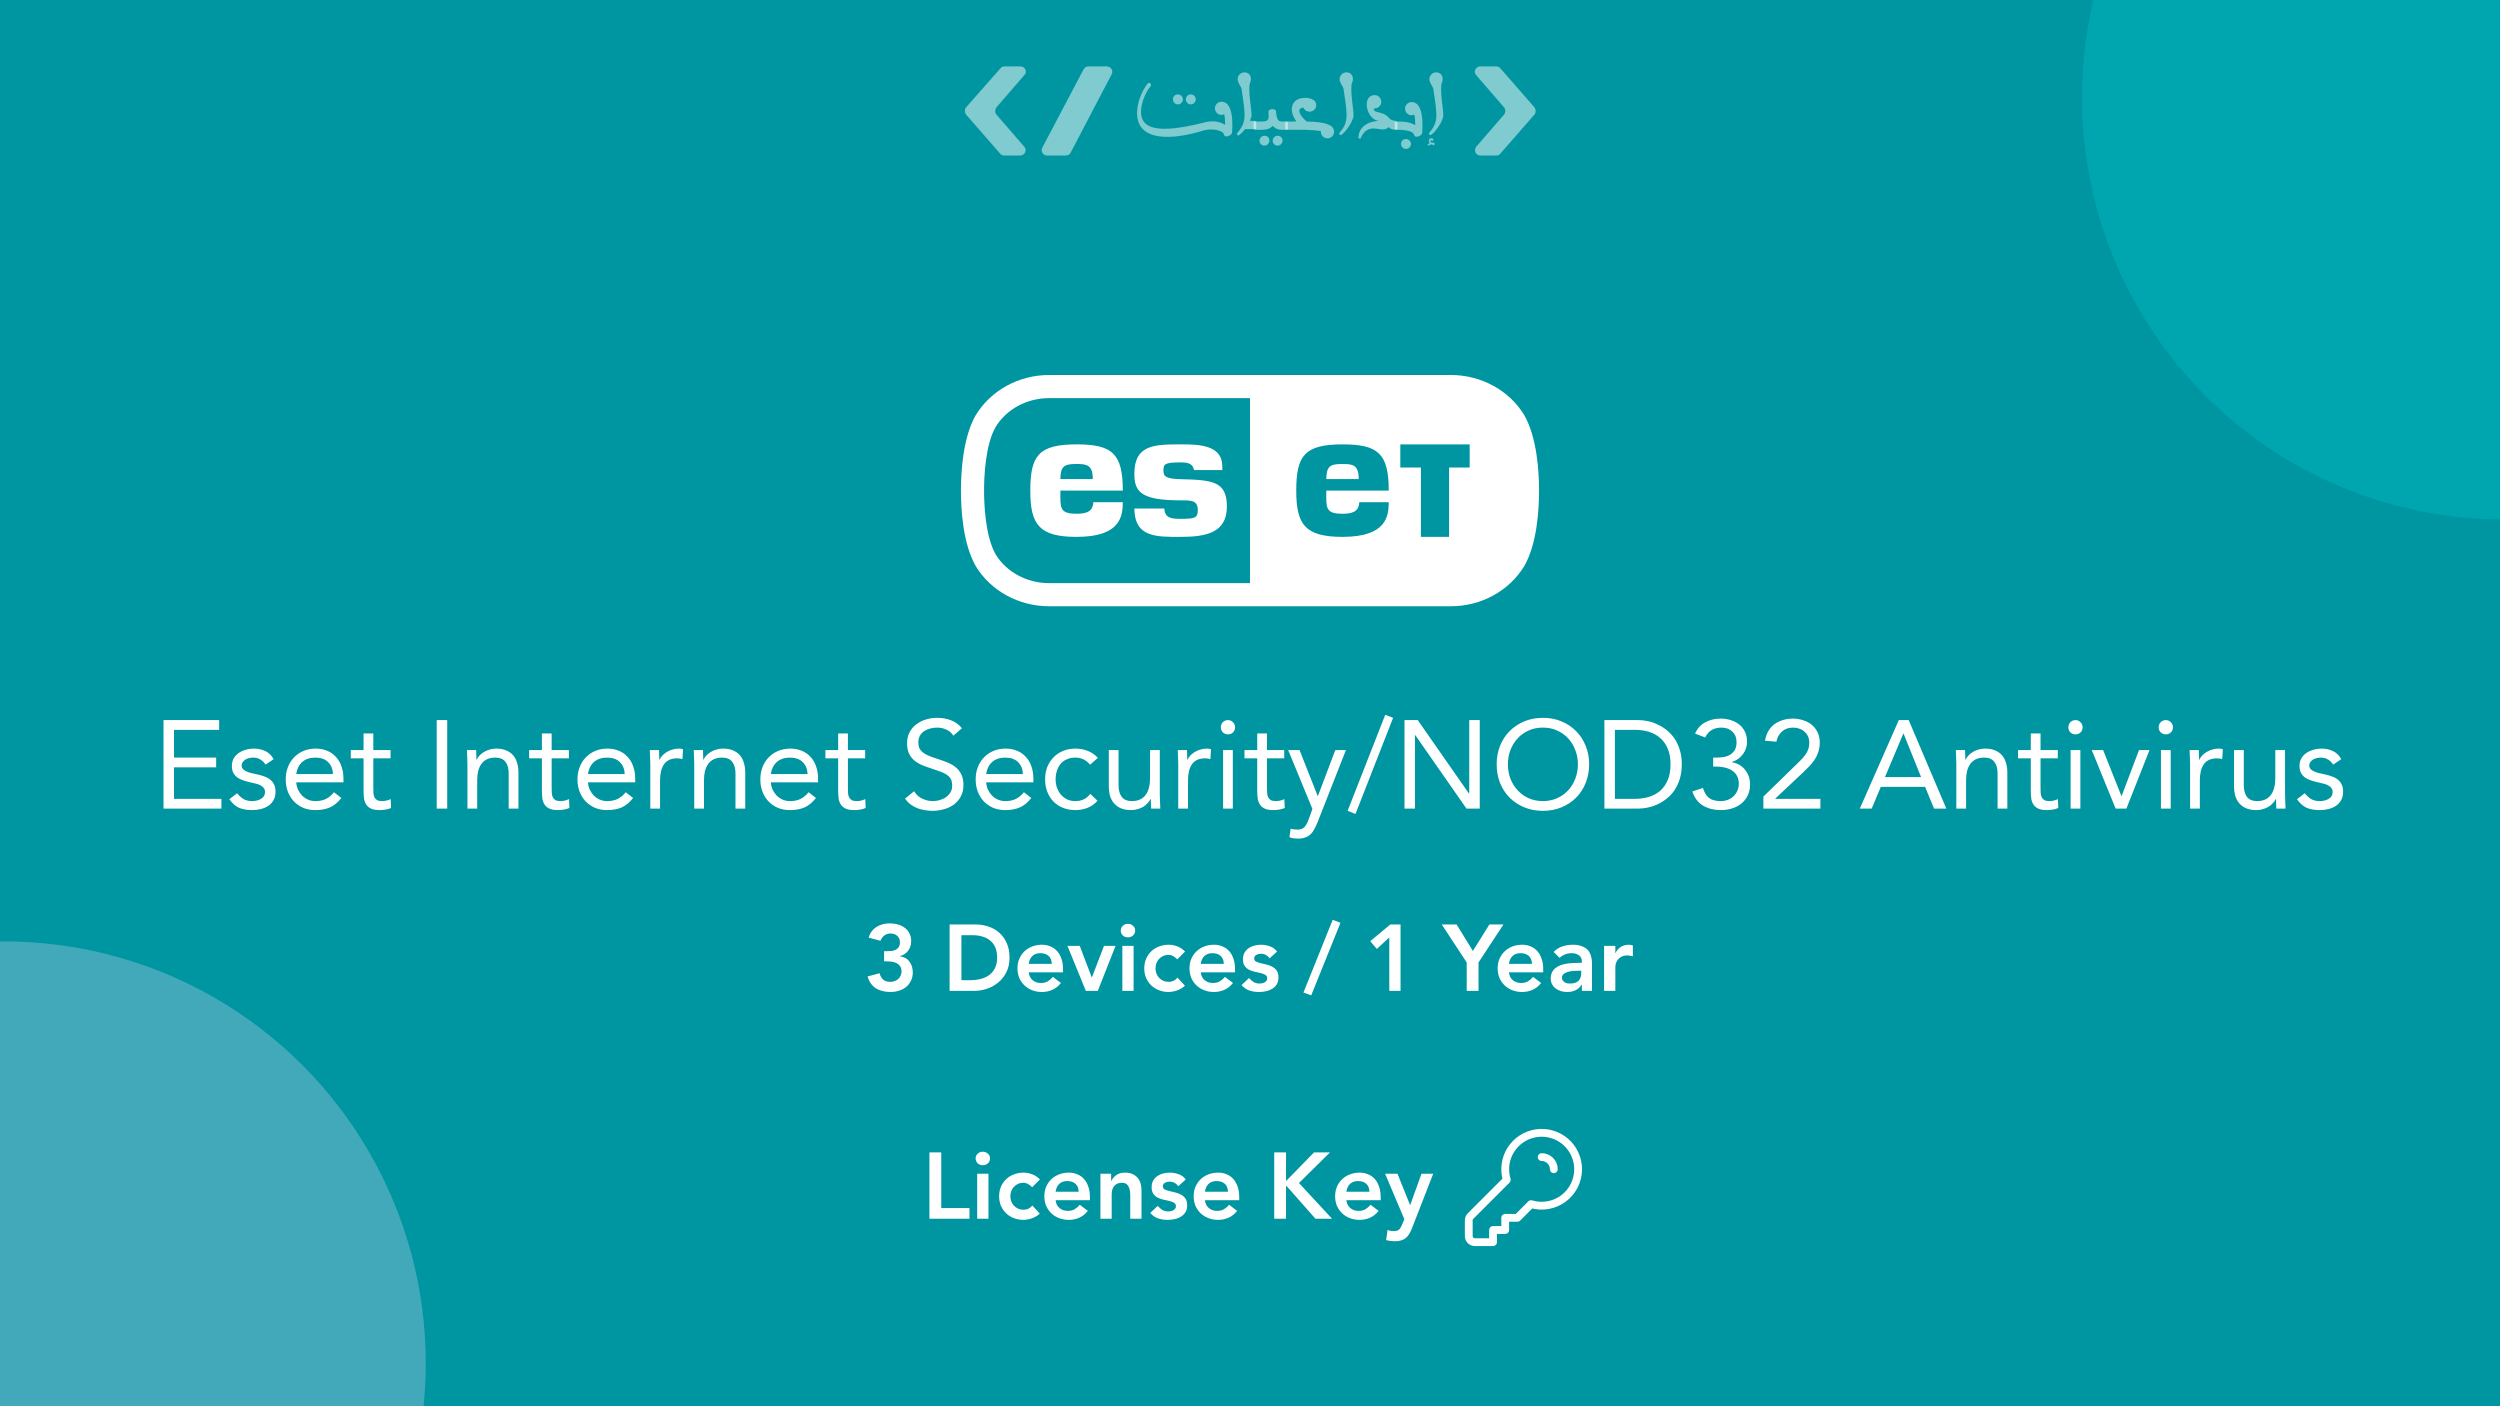 <svg xmlns="http://www.w3.org/2000/svg" width="640" height="360" viewBox="0 0 640 360" fill="none"><rect x="0" y="0" width="640" height="360" fill="#333333" stroke="none"/><g clip-path="url(#clip0_366_487)"><rect width="640" height="360" fill="#0096A1"></rect><circle cx="641" cy="25" r="108" fill="#00A6AF"></circle><circle cx="1" cy="349" r="108" fill="#41A9BA"></circle><path d="M293.703 21.478C294.21 20.802 294.97 21.562 294.547 22.069C292.942 24.013 292.097 26.801 292.097 28.66C292.097 33.138 296.744 34.236 307.897 31.448C310.178 30.857 311.699 30.857 313.643 31.955C313.643 30.772 313.558 29.843 313.389 29.251C313.136 29.336 312.967 29.42 312.713 29.42C311.784 29.42 311.023 28.66 311.023 27.73C311.023 26.801 311.784 26.041 312.713 26.041C314.91 26.041 315.755 29.082 315.417 33.898C315.332 34.743 313.558 35.335 313.389 34.574C313.136 33.138 309.84 32.884 308.151 33.391C300.884 35.672 291.083 36.686 291.083 28.913C291.083 26.716 292.013 23.759 293.703 21.478ZM302.828 25.449C302.828 26.125 302.236 26.716 301.56 26.716C300.8 26.716 300.293 26.125 300.293 25.449C300.208 24.689 300.8 24.182 301.56 24.182C302.236 24.182 302.828 24.689 302.828 25.449ZM306.123 25.449C306.123 26.125 305.531 26.716 304.855 26.716C304.095 26.716 303.588 26.125 303.588 25.449C303.588 24.689 304.095 24.182 304.855 24.182C305.531 24.182 306.123 24.689 306.123 25.449Z" fill="white" fill-opacity="0.5"></path><path d="M317.867 22.999C317.783 22.154 317.276 21.816 317.022 21.056C316.431 19.957 317.276 18.521 318.543 18.521C319.979 18.521 320.655 19.873 319.979 21.309C319.472 22.999 320.402 28.069 320.402 29.505C320.402 29.843 320.233 30.35 319.979 30.941H321.247C321.416 30.941 321.585 31.11 321.585 31.279V32.715C321.585 32.885 321.416 33.053 321.247 33.053H318.712C318.205 33.729 317.614 34.321 317.107 34.659C316.853 34.828 316.515 34.236 316.684 34.152C319.05 31.279 318.965 30.096 317.867 22.999Z" fill="white" fill-opacity="0.5"></path><path d="M329.358 31.11C329.527 31.11 329.696 31.279 329.696 31.448V32.885C329.696 33.054 329.527 33.223 329.358 33.223H328.091C326.992 33.223 326.316 32.8 325.809 32.209C325.218 32.885 324.373 33.223 323.19 33.223H321.247C321.078 33.223 320.909 33.054 320.909 32.885V31.448C320.909 31.279 321.078 31.11 321.247 31.11H323.106C324.88 31.11 324.88 30.35 324.711 28.66C324.626 27.815 326.57 27.646 326.654 28.491C326.823 30.688 327.246 31.11 328.175 31.11H329.358ZM324.964 36.011C324.964 36.687 324.373 37.278 323.697 37.278C322.937 37.278 322.43 36.687 322.43 36.011C322.43 35.335 323.021 34.743 323.697 34.743C324.457 34.743 324.964 35.25 324.964 36.011ZM328.344 36.011C328.344 36.687 327.753 37.278 327.077 37.278C326.316 37.278 325.809 36.687 325.809 36.011C325.809 35.335 326.401 34.743 327.077 34.743C327.753 34.743 328.344 35.25 328.344 36.011Z" fill="white" fill-opacity="0.5"></path><path d="M329.02 31.448C329.02 31.279 329.189 31.11 329.358 31.11H330.118C330.71 31.11 331.301 31.11 331.893 31.11C329.949 28.491 330.456 25.787 332.907 25.196C334.681 24.773 336.962 25.28 336.962 26.886C336.962 28.744 334.427 29.251 333.667 27.562C332.062 27.646 332.315 29.251 334.512 31.11C339.328 31.195 341.525 31.955 341.525 33.729C341.525 34.659 340.764 35.419 339.835 35.419C338.905 35.419 338.145 34.659 338.145 33.729V33.56C335.441 33.138 332.991 33.222 330.118 33.222H329.358C329.189 33.222 329.02 33.053 329.02 32.885V31.448Z" fill="white" fill-opacity="0.5"></path><path d="M343.975 22.999C343.89 22.154 343.383 21.816 343.13 21.056C342.539 19.957 343.383 18.521 344.651 18.521C346.087 18.521 346.763 19.873 346.087 21.309C345.58 22.999 346.51 28.069 346.51 29.505C346.51 30.857 344.566 33.814 343.299 34.574C343.045 34.743 342.708 34.152 342.877 34.067C345.158 31.279 345.073 30.096 343.975 22.999Z" fill="white" fill-opacity="0.5"></path><path d="M357.747 31.448V32.885C357.747 33.054 357.578 33.223 357.409 33.223C356.48 33.223 355.888 32.969 355.466 32.547C355.297 32.716 355.128 32.8 354.874 32.969C354.114 33.392 352.678 32.885 351.664 32.885C350.058 32.885 348.96 33.814 348.368 35.335C348.199 35.673 347.777 35.504 347.777 35.166C347.862 32.631 349.974 31.11 352.931 30.941C349.72 30.603 348.537 24.351 351.917 24.351C352.847 24.351 353.607 25.111 353.607 26.041C353.607 26.97 352.931 27.646 352.002 27.731C351.495 27.731 351.664 28.407 352.255 28.576C352.593 28.66 353.015 28.745 353.522 28.914C354.452 29.167 355.212 29.674 355.635 30.265C355.973 30.688 356.818 30.941 357.325 30.941C357.578 31.11 357.747 31.279 357.747 31.448Z" fill="white" fill-opacity="0.5"></path><path d="M357.071 31.448C357.071 31.279 357.24 31.11 357.409 31.11C358.676 31.11 360.535 31.026 362.31 32.039C362.31 30.857 362.225 29.927 362.056 29.336C361.803 29.42 361.634 29.505 361.38 29.505C360.451 29.505 359.69 28.744 359.69 27.815C359.69 26.885 360.451 26.125 361.38 26.125C363.577 26.125 364.422 29.167 364.084 33.983C363.999 34.828 362.225 35.419 362.056 34.659C361.887 33.729 360.535 33.222 357.409 33.222C357.24 33.222 357.071 33.053 357.071 32.884V31.448ZM359.944 35.588C360.62 35.588 361.211 36.179 361.211 36.855C361.211 37.531 360.62 38.123 359.944 38.123C359.183 38.123 358.676 37.531 358.676 36.855C358.592 36.179 359.183 35.588 359.944 35.588Z" fill="white" fill-opacity="0.5"></path><path d="M366.027 36.602C365.605 36.264 365.774 35.504 366.196 35.419C366.534 35.335 366.872 35.419 366.957 35.757C366.957 36.095 366.534 36.18 366.365 35.842C366.112 35.842 366.112 36.433 366.534 36.518C366.703 36.518 366.788 36.518 366.957 36.518C367.379 36.518 367.379 37.109 367.041 37.194C366.872 37.194 366.703 37.109 366.703 36.94C366.365 36.94 365.943 37.109 365.605 37.278C365.52 37.363 365.436 37.025 365.436 37.025C365.605 36.856 365.858 36.687 366.027 36.602ZM366.957 22.999C366.872 22.154 366.365 21.816 366.112 21.056C365.52 19.957 366.365 18.521 367.632 18.521C369.069 18.521 369.745 19.873 369.069 21.309C368.562 22.999 369.491 28.069 369.491 29.505C369.491 30.857 367.548 33.814 366.281 34.574C366.027 34.743 365.689 34.152 365.858 34.067C368.139 31.279 368.055 30.096 366.957 22.999Z" fill="white" fill-opacity="0.5"></path><path d="M383.094 17H378.954C377.771 17 377.096 18.436 377.94 19.281L385.038 27.477C385.46 27.984 385.46 28.744 385.038 29.336L377.94 37.531C377.18 38.461 377.771 39.813 378.954 39.813H383.094C383.517 39.813 383.855 39.644 384.108 39.306L392.811 29.336C393.233 28.829 393.233 28.068 392.811 27.477L384.108 17.507C383.855 17.169 383.432 17 383.094 17Z" fill="white" fill-opacity="0.5"></path><path d="M261.258 17H257.118C256.695 17 256.357 17.169 256.104 17.507L247.317 27.477C246.894 27.984 246.894 28.744 247.317 29.336L256.019 39.306C256.273 39.644 256.695 39.813 257.033 39.813H261.173C262.356 39.813 263.032 38.376 262.187 37.531L255.09 29.336C254.668 28.829 254.668 28.068 255.09 27.477L262.187 19.281C263.117 18.436 262.441 17 261.258 17Z" fill="white" fill-opacity="0.5"></path><path d="M277.396 17.76L266.834 37.785C266.327 38.714 267.003 39.813 268.102 39.813H272.833C273.34 39.813 273.847 39.559 274.101 39.052L284.578 19.028C285.084 18.098 284.409 17 283.31 17H278.579C278.156 17 277.649 17.253 277.396 17.76Z" fill="white" fill-opacity="0.5"></path><path d="M41.863 184.344H56.103V186.84H44.551V193.944H55.335V196.44H44.551V204.504H56.679V207H41.863V184.344ZM60.704 203.064C61.194 203.683 61.728 204.173 62.304 204.536C62.901 204.899 63.648 205.08 64.544 205.08C64.928 205.08 65.312 205.037 65.696 204.952C66.101 204.867 66.464 204.728 66.784 204.536C67.104 204.344 67.36 204.109 67.552 203.832C67.744 203.533 67.84 203.181 67.84 202.776C67.84 202.371 67.744 202.04 67.552 201.784C67.381 201.528 67.146 201.315 66.848 201.144C66.549 200.952 66.208 200.803 65.824 200.696C65.44 200.589 65.045 200.493 64.64 200.408C63.936 200.259 63.264 200.088 62.624 199.896C61.984 199.704 61.418 199.459 60.928 199.16C60.458 198.84 60.074 198.435 59.776 197.944C59.498 197.453 59.36 196.824 59.36 196.056C59.36 195.331 59.52 194.691 59.84 194.136C60.16 193.581 60.586 193.123 61.12 192.76C61.653 192.397 62.25 192.12 62.912 191.928C63.573 191.736 64.256 191.64 64.96 191.64C66.048 191.64 67.04 191.853 67.936 192.28C68.832 192.707 69.536 193.4 70.048 194.36L67.968 195.736C67.648 195.203 67.221 194.776 66.688 194.456C66.176 194.115 65.546 193.944 64.8 193.944C64.458 193.944 64.106 193.987 63.744 194.072C63.402 194.157 63.093 194.285 62.816 194.456C62.538 194.627 62.304 194.851 62.112 195.128C61.941 195.384 61.856 195.683 61.856 196.024C61.856 196.323 61.952 196.589 62.144 196.824C62.357 197.059 62.634 197.261 62.976 197.432C63.338 197.603 63.744 197.752 64.192 197.88C64.661 198.008 65.141 198.115 65.632 198.2C66.293 198.328 66.922 198.499 67.52 198.712C68.117 198.904 68.64 199.171 69.088 199.512C69.536 199.853 69.888 200.28 70.144 200.792C70.4 201.304 70.528 201.933 70.528 202.68C70.528 203.533 70.357 204.259 70.016 204.856C69.674 205.453 69.216 205.944 68.64 206.328C68.085 206.691 67.445 206.957 66.72 207.128C66.016 207.299 65.29 207.384 64.544 207.384C63.264 207.384 62.154 207.192 61.216 206.808C60.298 206.403 59.466 205.667 58.72 204.6L60.704 203.064ZM87.385 204.28C86.489 205.432 85.507 206.243 84.441 206.712C83.374 207.16 82.137 207.384 80.729 207.384C79.555 207.384 78.499 207.181 77.561 206.776C76.622 206.349 75.822 205.784 75.161 205.08C74.521 204.376 74.019 203.544 73.657 202.584C73.315 201.624 73.145 200.6 73.145 199.512C73.145 198.36 73.337 197.304 73.721 196.344C74.105 195.363 74.638 194.531 75.321 193.848C76.003 193.144 76.814 192.6 77.753 192.216C78.691 191.832 79.715 191.64 80.825 191.64C81.87 191.64 82.83 191.821 83.705 192.184C84.579 192.525 85.326 193.037 85.945 193.72C86.585 194.381 87.075 195.203 87.417 196.184C87.758 197.144 87.929 198.243 87.929 199.48V200.28H75.833C75.875 200.92 76.025 201.539 76.281 202.136C76.558 202.712 76.91 203.224 77.337 203.672C77.763 204.099 78.265 204.44 78.841 204.696C79.417 204.952 80.046 205.08 80.729 205.08C81.817 205.08 82.734 204.888 83.481 204.504C84.227 204.12 84.899 203.555 85.497 202.808L87.385 204.28ZM85.241 198.168C85.198 196.888 84.782 195.864 83.993 195.096C83.225 194.328 82.137 193.944 80.729 193.944C79.321 193.944 78.19 194.328 77.337 195.096C76.505 195.864 76.003 196.888 75.833 198.168H85.241ZM99.982 194.136H95.566V201.624C95.566 202.115 95.576 202.573 95.598 203C95.619 203.405 95.704 203.768 95.854 204.088C96.003 204.387 96.227 204.632 96.526 204.824C96.825 204.995 97.251 205.08 97.806 205.08C98.168 205.08 98.542 205.037 98.926 204.952C99.31 204.867 99.672 204.739 100.014 204.568L100.11 206.84C99.683 207.032 99.203 207.171 98.67 207.256C98.158 207.341 97.667 207.384 97.198 207.384C96.302 207.384 95.587 207.267 95.054 207.032C94.52 206.797 94.105 206.467 93.806 206.04C93.507 205.613 93.305 205.091 93.198 204.472C93.112 203.832 93.07 203.128 93.07 202.36V194.136H89.806V192.024H93.07V187.768H95.566V192.024H99.982V194.136ZM111.8 184.344H114.488V207H111.8V184.344ZM119.665 195.576C119.665 194.893 119.644 194.253 119.601 193.656C119.558 193.059 119.537 192.515 119.537 192.024H121.905C121.905 192.429 121.916 192.835 121.937 193.24C121.958 193.645 121.969 194.061 121.969 194.488H122.033C122.204 194.125 122.438 193.773 122.737 193.432C123.057 193.091 123.43 192.792 123.857 192.536C124.284 192.259 124.764 192.045 125.297 191.896C125.83 191.725 126.406 191.64 127.025 191.64C128.006 191.64 128.849 191.789 129.553 192.088C130.278 192.387 130.876 192.803 131.345 193.336C131.814 193.869 132.156 194.52 132.369 195.288C132.604 196.035 132.721 196.856 132.721 197.752V207H130.225V198.008C130.225 196.728 129.948 195.736 129.393 195.032C128.838 194.307 127.974 193.944 126.801 193.944C125.99 193.944 125.286 194.083 124.689 194.36C124.113 194.637 123.633 195.032 123.249 195.544C122.886 196.056 122.609 196.664 122.417 197.368C122.246 198.072 122.161 198.851 122.161 199.704V207H119.665V195.576ZM145.638 194.136H141.222V201.624C141.222 202.115 141.233 202.573 141.254 203C141.275 203.405 141.361 203.768 141.51 204.088C141.659 204.387 141.883 204.632 142.182 204.824C142.481 204.995 142.907 205.08 143.462 205.08C143.825 205.08 144.198 205.037 144.582 204.952C144.966 204.867 145.329 204.739 145.67 204.568L145.766 206.84C145.339 207.032 144.859 207.171 144.326 207.256C143.814 207.341 143.323 207.384 142.854 207.384C141.958 207.384 141.243 207.267 140.71 207.032C140.177 206.797 139.761 206.467 139.462 206.04C139.163 205.613 138.961 205.091 138.854 204.472C138.769 203.832 138.726 203.128 138.726 202.36V194.136H135.462V192.024H138.726V187.768H141.222V192.024H145.638V194.136ZM162.072 204.28C161.176 205.432 160.195 206.243 159.128 206.712C158.061 207.16 156.824 207.384 155.416 207.384C154.243 207.384 153.187 207.181 152.248 206.776C151.309 206.349 150.509 205.784 149.848 205.08C149.208 204.376 148.707 203.544 148.344 202.584C148.003 201.624 147.832 200.6 147.832 199.512C147.832 198.36 148.024 197.304 148.408 196.344C148.792 195.363 149.325 194.531 150.008 193.848C150.691 193.144 151.501 192.6 152.44 192.216C153.379 191.832 154.403 191.64 155.512 191.64C156.557 191.64 157.517 191.821 158.392 192.184C159.267 192.525 160.013 193.037 160.632 193.72C161.272 194.381 161.763 195.203 162.104 196.184C162.445 197.144 162.616 198.243 162.616 199.48V200.28H150.52C150.563 200.92 150.712 201.539 150.968 202.136C151.245 202.712 151.597 203.224 152.024 203.672C152.451 204.099 152.952 204.44 153.528 204.696C154.104 204.952 154.733 205.08 155.416 205.08C156.504 205.08 157.421 204.888 158.168 204.504C158.915 204.12 159.587 203.555 160.184 202.808L162.072 204.28ZM159.928 198.168C159.885 196.888 159.469 195.864 158.68 195.096C157.912 194.328 156.824 193.944 155.416 193.944C154.008 193.944 152.877 194.328 152.024 195.096C151.192 195.864 150.691 196.888 150.52 198.168H159.928ZM166.477 195.576C166.477 194.893 166.456 194.253 166.413 193.656C166.371 193.059 166.349 192.515 166.349 192.024H168.717C168.717 192.429 168.728 192.835 168.749 193.24C168.771 193.645 168.781 194.061 168.781 194.488H168.845C169.016 194.125 169.251 193.773 169.549 193.432C169.869 193.091 170.243 192.792 170.669 192.536C171.096 192.259 171.576 192.045 172.109 191.896C172.643 191.725 173.219 191.64 173.837 191.64C174.221 191.64 174.563 191.693 174.861 191.8L174.701 194.328C174.275 194.2 173.827 194.136 173.357 194.136C171.821 194.136 170.701 194.637 169.997 195.64C169.315 196.621 168.973 197.976 168.973 199.704V207H166.477V195.576ZM177.727 195.576C177.727 194.893 177.706 194.253 177.663 193.656C177.621 193.059 177.599 192.515 177.599 192.024H179.967C179.967 192.429 179.978 192.835 179.999 193.24C180.021 193.645 180.031 194.061 180.031 194.488H180.095C180.266 194.125 180.501 193.773 180.799 193.432C181.119 193.091 181.493 192.792 181.919 192.536C182.346 192.259 182.826 192.045 183.359 191.896C183.893 191.725 184.469 191.64 185.087 191.64C186.069 191.64 186.911 191.789 187.615 192.088C188.341 192.387 188.938 192.803 189.407 193.336C189.877 193.869 190.218 194.52 190.431 195.288C190.666 196.035 190.783 196.856 190.783 197.752V207H188.287V198.008C188.287 196.728 188.01 195.736 187.455 195.032C186.901 194.307 186.037 193.944 184.863 193.944C184.053 193.944 183.349 194.083 182.751 194.36C182.175 194.637 181.695 195.032 181.311 195.544C180.949 196.056 180.671 196.664 180.479 197.368C180.309 198.072 180.223 198.851 180.223 199.704V207H177.727V195.576ZM208.885 204.28C207.989 205.432 207.007 206.243 205.941 206.712C204.874 207.16 203.637 207.384 202.229 207.384C201.055 207.384 199.999 207.181 199.061 206.776C198.122 206.349 197.322 205.784 196.661 205.08C196.021 204.376 195.519 203.544 195.157 202.584C194.815 201.624 194.645 200.6 194.645 199.512C194.645 198.36 194.837 197.304 195.221 196.344C195.605 195.363 196.138 194.531 196.821 193.848C197.503 193.144 198.314 192.6 199.253 192.216C200.191 191.832 201.215 191.64 202.325 191.64C203.37 191.64 204.33 191.821 205.205 192.184C206.079 192.525 206.826 193.037 207.445 193.72C208.085 194.381 208.575 195.203 208.917 196.184C209.258 197.144 209.429 198.243 209.429 199.48V200.28H197.333C197.375 200.92 197.525 201.539 197.781 202.136C198.058 202.712 198.41 203.224 198.837 203.672C199.263 204.099 199.765 204.44 200.341 204.696C200.917 204.952 201.546 205.08 202.229 205.08C203.317 205.08 204.234 204.888 204.981 204.504C205.727 204.12 206.399 203.555 206.997 202.808L208.885 204.28ZM206.741 198.168C206.698 196.888 206.282 195.864 205.493 195.096C204.725 194.328 203.637 193.944 202.229 193.944C200.821 193.944 199.69 194.328 198.837 195.096C198.005 195.864 197.503 196.888 197.333 198.168H206.741ZM221.482 194.136H217.066V201.624C217.066 202.115 217.077 202.573 217.098 203C217.119 203.405 217.205 203.768 217.354 204.088C217.503 204.387 217.727 204.632 218.026 204.824C218.325 204.995 218.751 205.08 219.306 205.08C219.669 205.08 220.042 205.037 220.426 204.952C220.81 204.867 221.173 204.739 221.514 204.568L221.61 206.84C221.183 207.032 220.703 207.171 220.17 207.256C219.658 207.341 219.167 207.384 218.698 207.384C217.802 207.384 217.087 207.267 216.554 207.032C216.021 206.797 215.605 206.467 215.306 206.04C215.007 205.613 214.805 205.091 214.698 204.472C214.613 203.832 214.57 203.128 214.57 202.36V194.136H211.306V192.024H214.57V187.768H217.066V192.024H221.482V194.136ZM244.052 188.344C243.604 187.619 243.007 187.096 242.26 186.776C241.514 186.435 240.735 186.264 239.924 186.264C239.327 186.264 238.74 186.339 238.164 186.488C237.588 186.637 237.066 186.861 236.596 187.16C236.148 187.459 235.786 187.853 235.508 188.344C235.231 188.835 235.092 189.411 235.092 190.072C235.092 190.584 235.167 191.043 235.316 191.448C235.487 191.832 235.754 192.184 236.116 192.504C236.479 192.824 236.97 193.123 237.588 193.4C238.207 193.677 238.964 193.955 239.86 194.232C240.735 194.509 241.578 194.808 242.388 195.128C243.22 195.448 243.946 195.853 244.564 196.344C245.204 196.835 245.706 197.453 246.068 198.2C246.452 198.925 246.644 199.843 246.644 200.952C246.644 202.083 246.42 203.064 245.972 203.896C245.524 204.728 244.927 205.421 244.18 205.976C243.455 206.509 242.612 206.904 241.652 207.16C240.692 207.437 239.7 207.576 238.676 207.576C238.036 207.576 237.375 207.512 236.692 207.384C236.031 207.277 235.391 207.107 234.772 206.872C234.175 206.616 233.61 206.296 233.076 205.912C232.543 205.507 232.084 205.016 231.7 204.44L234.004 202.552C234.495 203.384 235.178 204.013 236.052 204.44C236.927 204.867 237.855 205.08 238.836 205.08C239.412 205.08 239.988 204.995 240.564 204.824C241.162 204.653 241.695 204.408 242.164 204.088C242.634 203.747 243.018 203.331 243.316 202.84C243.615 202.349 243.764 201.784 243.764 201.144C243.764 200.44 243.647 199.875 243.412 199.448C243.178 199 242.815 198.616 242.324 198.296C241.834 197.976 241.215 197.688 240.468 197.432C239.722 197.176 238.847 196.877 237.844 196.536C237.034 196.28 236.287 195.992 235.604 195.672C234.922 195.331 234.324 194.925 233.812 194.456C233.322 193.965 232.927 193.389 232.628 192.728C232.351 192.045 232.212 191.235 232.212 190.296C232.212 189.208 232.426 188.259 232.852 187.448C233.279 186.637 233.855 185.965 234.58 185.432C235.306 184.877 236.127 184.461 237.044 184.184C237.962 183.907 238.922 183.768 239.924 183.768C241.204 183.768 242.367 183.971 243.412 184.376C244.479 184.76 245.428 185.443 246.26 186.424L244.052 188.344ZM264.01 204.28C263.114 205.432 262.132 206.243 261.066 206.712C259.999 207.16 258.762 207.384 257.354 207.384C256.18 207.384 255.124 207.181 254.186 206.776C253.247 206.349 252.447 205.784 251.786 205.08C251.146 204.376 250.644 203.544 250.282 202.584C249.94 201.624 249.77 200.6 249.77 199.512C249.77 198.36 249.962 197.304 250.346 196.344C250.73 195.363 251.263 194.531 251.946 193.848C252.628 193.144 253.439 192.6 254.378 192.216C255.316 191.832 256.34 191.64 257.45 191.64C258.495 191.64 259.455 191.821 260.33 192.184C261.204 192.525 261.951 193.037 262.57 193.72C263.21 194.381 263.7 195.203 264.042 196.184C264.383 197.144 264.554 198.243 264.554 199.48V200.28H252.458C252.5 200.92 252.65 201.539 252.906 202.136C253.183 202.712 253.535 203.224 253.962 203.672C254.388 204.099 254.89 204.44 255.466 204.696C256.042 204.952 256.671 205.08 257.354 205.08C258.442 205.08 259.359 204.888 260.106 204.504C260.852 204.12 261.524 203.555 262.122 202.808L264.01 204.28ZM261.866 198.168C261.823 196.888 261.407 195.864 260.618 195.096C259.85 194.328 258.762 193.944 257.354 193.944C255.946 193.944 254.815 194.328 253.962 195.096C253.13 195.864 252.628 196.888 252.458 198.168H261.866ZM279.071 195.768C278.538 195.128 277.962 194.669 277.343 194.392C276.724 194.093 276.042 193.944 275.295 193.944C274.463 193.944 273.727 194.093 273.087 194.392C272.447 194.669 271.914 195.064 271.487 195.576C271.082 196.088 270.772 196.685 270.559 197.368C270.346 198.029 270.239 198.744 270.239 199.512C270.239 200.28 270.356 201.005 270.591 201.688C270.847 202.349 271.188 202.936 271.615 203.448C272.063 203.96 272.596 204.365 273.215 204.664C273.834 204.941 274.527 205.08 275.295 205.08C276.938 205.08 278.207 204.461 279.103 203.224L280.959 204.984C280.234 205.816 279.38 206.424 278.399 206.808C277.418 207.192 276.383 207.384 275.295 207.384C274.143 207.384 273.087 207.192 272.127 206.808C271.167 206.424 270.346 205.88 269.663 205.176C269.002 204.472 268.479 203.64 268.095 202.68C267.732 201.72 267.551 200.664 267.551 199.512C267.551 198.381 267.732 197.336 268.095 196.376C268.479 195.416 269.012 194.584 269.695 193.88C270.378 193.176 271.188 192.632 272.127 192.248C273.087 191.843 274.143 191.64 275.295 191.64C276.404 191.64 277.45 191.832 278.431 192.216C279.434 192.6 280.308 193.197 281.055 194.008L279.071 195.768ZM296.908 203.448C296.908 204.131 296.93 204.771 296.972 205.368C297.015 205.965 297.036 206.509 297.036 207H294.668C294.668 206.595 294.658 206.189 294.636 205.784C294.615 205.379 294.604 204.963 294.604 204.536H294.54C294.37 204.899 294.124 205.251 293.804 205.592C293.506 205.933 293.143 206.243 292.716 206.52C292.29 206.776 291.81 206.979 291.276 207.128C290.743 207.299 290.167 207.384 289.548 207.384C288.567 207.384 287.714 207.235 286.988 206.936C286.284 206.637 285.698 206.221 285.228 205.688C284.759 205.155 284.407 204.515 284.172 203.768C283.959 203 283.852 202.168 283.852 201.272V192.024H286.348V201.016C286.348 202.296 286.626 203.299 287.18 204.024C287.735 204.728 288.599 205.08 289.772 205.08C290.583 205.08 291.276 204.941 291.852 204.664C292.45 204.387 292.93 203.992 293.292 203.48C293.676 202.968 293.954 202.36 294.124 201.656C294.316 200.952 294.412 200.173 294.412 199.32V192.024H296.908V203.448ZM301.634 195.576C301.634 194.893 301.612 194.253 301.57 193.656C301.527 193.059 301.506 192.515 301.506 192.024H303.874C303.874 192.429 303.884 192.835 303.906 193.24C303.927 193.645 303.938 194.061 303.938 194.488H304.002C304.172 194.125 304.407 193.773 304.706 193.432C305.026 193.091 305.399 192.792 305.826 192.536C306.252 192.259 306.732 192.045 307.266 191.896C307.799 191.725 308.375 191.64 308.994 191.64C309.378 191.64 309.719 191.693 310.018 191.8L309.858 194.328C309.431 194.2 308.983 194.136 308.514 194.136C306.978 194.136 305.858 194.637 305.154 195.64C304.471 196.621 304.13 197.976 304.13 199.704V207H301.634V195.576ZM313.108 192.024H315.604V207H313.108V192.024ZM312.532 186.168C312.532 185.677 312.702 185.251 313.044 184.888C313.406 184.525 313.844 184.344 314.356 184.344C314.868 184.344 315.294 184.525 315.636 184.888C315.998 185.251 316.18 185.677 316.18 186.168C316.18 186.701 316.009 187.139 315.668 187.48C315.326 187.821 314.889 187.992 314.356 187.992C313.822 187.992 313.385 187.821 313.044 187.48C312.702 187.139 312.532 186.701 312.532 186.168ZM328.763 194.136H324.347V201.624C324.347 202.115 324.358 202.573 324.379 203C324.4 203.405 324.486 203.768 324.635 204.088C324.784 204.387 325.008 204.632 325.307 204.824C325.606 204.995 326.032 205.08 326.587 205.08C326.95 205.08 327.323 205.037 327.707 204.952C328.091 204.867 328.454 204.739 328.795 204.568L328.891 206.84C328.464 207.032 327.984 207.171 327.451 207.256C326.939 207.341 326.448 207.384 325.979 207.384C325.083 207.384 324.368 207.267 323.835 207.032C323.302 206.797 322.886 206.467 322.587 206.04C322.288 205.613 322.086 205.091 321.979 204.472C321.894 203.832 321.851 203.128 321.851 202.36V194.136H318.587V192.024H321.851V187.768H324.347V192.024H328.763V194.136ZM337.325 210.424C337.069 211.064 336.802 211.64 336.525 212.152C336.269 212.685 335.949 213.133 335.565 213.496C335.202 213.88 334.754 214.168 334.221 214.36C333.709 214.573 333.08 214.68 332.333 214.68C331.97 214.68 331.586 214.659 331.181 214.616C330.797 214.573 330.434 214.467 330.093 214.296L330.413 212.12C330.669 212.227 330.936 212.291 331.213 212.312C331.49 212.355 331.81 212.376 332.173 212.376C332.984 212.376 333.581 212.152 333.965 211.704C334.349 211.256 334.68 210.659 334.957 209.912L335.981 207.096L329.773 192.024H332.685L337.325 203.768H337.389L341.837 192.024H344.557L337.325 210.424ZM347.003 208.376L344.987 207.576L354.619 183L356.635 183.768L347.003 208.376ZM359.55 184.344H362.942L376.062 203.16H376.126V184.344H378.814V207H375.422L362.302 188.184H362.238V207H359.55V184.344ZM394.985 207.576C393.257 207.576 391.667 207.277 390.217 206.68C388.787 206.083 387.539 205.261 386.473 204.216C385.427 203.149 384.606 201.891 384.009 200.44C383.433 198.968 383.145 197.379 383.145 195.672C383.145 193.965 383.433 192.387 384.009 190.936C384.606 189.464 385.427 188.205 386.473 187.16C387.539 186.093 388.787 185.261 390.217 184.664C391.667 184.067 393.257 183.768 394.985 183.768C396.713 183.768 398.291 184.067 399.721 184.664C401.171 185.261 402.419 186.093 403.465 187.16C404.531 188.205 405.353 189.464 405.929 190.936C406.526 192.387 406.825 193.965 406.825 195.672C406.825 197.379 406.526 198.968 405.929 200.44C405.353 201.891 404.531 203.149 403.465 204.216C402.419 205.261 401.171 206.083 399.721 206.68C398.291 207.277 396.713 207.576 394.985 207.576ZM394.985 205.08C396.307 205.08 397.513 204.835 398.601 204.344C399.71 203.853 400.659 203.181 401.449 202.328C402.238 201.475 402.846 200.483 403.273 199.352C403.721 198.2 403.945 196.973 403.945 195.672C403.945 194.371 403.721 193.155 403.273 192.024C402.846 190.872 402.238 189.869 401.449 189.016C400.659 188.163 399.71 187.491 398.601 187C397.513 186.509 396.307 186.264 394.985 186.264C393.662 186.264 392.446 186.509 391.337 187C390.249 187.491 389.31 188.163 388.521 189.016C387.731 189.869 387.113 190.872 386.665 192.024C386.238 193.155 386.025 194.371 386.025 195.672C386.025 196.973 386.238 198.2 386.665 199.352C387.113 200.483 387.731 201.475 388.521 202.328C389.31 203.181 390.249 203.853 391.337 204.344C392.446 204.835 393.662 205.08 394.985 205.08ZM410.728 184.344H419.432C420.179 184.344 420.968 184.429 421.8 184.6C422.632 184.771 423.453 185.048 424.264 185.432C425.096 185.795 425.885 186.275 426.632 186.872C427.4 187.469 428.072 188.195 428.648 189.048C429.224 189.88 429.683 190.851 430.024 191.96C430.365 193.048 430.536 194.285 430.536 195.672C430.536 197.059 430.365 198.307 430.024 199.416C429.683 200.504 429.224 201.475 428.648 202.328C428.072 203.16 427.4 203.875 426.632 204.472C425.885 205.069 425.096 205.56 424.264 205.944C423.453 206.307 422.632 206.573 421.8 206.744C420.968 206.915 420.179 207 419.432 207H410.728V184.344ZM413.416 204.504H418.536C419.837 204.504 421.043 204.333 422.152 203.992C423.261 203.651 424.221 203.128 425.032 202.424C425.843 201.699 426.483 200.781 426.952 199.672C427.421 198.563 427.656 197.229 427.656 195.672C427.656 194.115 427.421 192.781 426.952 191.672C426.483 190.563 425.843 189.656 425.032 188.952C424.221 188.227 423.261 187.693 422.152 187.352C421.043 187.011 419.837 186.84 418.536 186.84H413.416V204.504ZM438.575 193.944H439.407C439.962 193.944 440.538 193.901 441.135 193.816C441.754 193.731 442.308 193.549 442.799 193.272C443.311 192.995 443.727 192.6 444.047 192.088C444.388 191.576 444.559 190.883 444.559 190.008C444.559 188.856 444.196 187.949 443.471 187.288C442.767 186.605 441.839 186.264 440.687 186.264C438.724 186.264 437.338 187.107 436.527 188.792L433.935 187.8C434.49 186.52 435.354 185.56 436.527 184.92C437.7 184.28 439.023 183.96 440.495 183.96C441.391 183.96 442.244 184.088 443.055 184.344C443.887 184.6 444.612 184.973 445.231 185.464C445.85 185.955 446.34 186.573 446.703 187.32C447.066 188.045 447.247 188.899 447.247 189.88C447.247 191.075 446.884 192.152 446.159 193.112C445.455 194.051 444.527 194.701 443.375 195.064V195.128C444.826 195.384 445.956 196.045 446.767 197.112C447.599 198.157 448.015 199.395 448.015 200.824C448.015 201.912 447.812 202.861 447.407 203.672C447.002 204.483 446.458 205.165 445.775 205.72C445.092 206.275 444.292 206.691 443.375 206.968C442.479 207.245 441.53 207.384 440.527 207.384C438.799 207.384 437.295 207.011 436.015 206.264C434.735 205.517 433.807 204.301 433.231 202.616L435.951 201.72C436.335 202.936 436.868 203.8 437.551 204.312C438.255 204.824 439.247 205.08 440.527 205.08C441.167 205.08 441.764 204.973 442.319 204.76C442.874 204.547 443.354 204.248 443.759 203.864C444.186 203.459 444.516 202.989 444.751 202.456C445.007 201.901 445.135 201.293 445.135 200.632C445.135 199.8 444.964 199.107 444.623 198.552C444.303 197.976 443.866 197.528 443.311 197.208C442.778 196.867 442.17 196.621 441.487 196.472C440.804 196.323 440.111 196.248 439.407 196.248H438.575V193.944ZM451.428 203.928L459.972 195.608C460.505 195.096 460.975 194.627 461.38 194.2C461.785 193.752 462.116 193.325 462.372 192.92C462.649 192.493 462.852 192.056 462.98 191.608C463.108 191.16 463.172 190.659 463.172 190.104C463.172 189.507 463.065 188.973 462.852 188.504C462.639 188.035 462.34 187.64 461.956 187.32C461.593 186.979 461.156 186.723 460.644 186.552C460.153 186.36 459.62 186.264 459.044 186.264C457.892 186.264 456.943 186.595 456.196 187.256C455.449 187.917 454.969 188.792 454.756 189.88L451.844 189.624C451.993 188.707 452.271 187.896 452.676 187.192C453.103 186.467 453.625 185.869 454.244 185.4C454.884 184.931 455.599 184.579 456.388 184.344C457.177 184.088 458.031 183.96 458.948 183.96C459.865 183.96 460.74 184.099 461.572 184.376C462.425 184.632 463.161 185.016 463.78 185.528C464.42 186.04 464.921 186.68 465.284 187.448C465.668 188.216 465.86 189.101 465.86 190.104C465.86 191 465.732 191.811 465.476 192.536C465.241 193.261 464.911 193.933 464.484 194.552C464.079 195.171 463.609 195.747 463.076 196.28C462.564 196.813 462.02 197.347 461.444 197.88L454.468 204.44V204.504H466.02V207H451.428V203.928ZM486.098 184.344H488.626L498.258 207H495.122L492.818 201.432H481.49L479.154 207H476.114L486.098 184.344ZM487.314 187.8H487.25L482.546 198.936H491.794L487.314 187.8ZM500.821 195.576C500.821 194.893 500.8 194.253 500.757 193.656C500.714 193.059 500.693 192.515 500.693 192.024H503.061C503.061 192.429 503.072 192.835 503.093 193.24C503.114 193.645 503.125 194.061 503.125 194.488H503.189C503.36 194.125 503.594 193.773 503.893 193.432C504.213 193.091 504.586 192.792 505.013 192.536C505.44 192.259 505.92 192.045 506.453 191.896C506.986 191.725 507.562 191.64 508.181 191.64C509.162 191.64 510.005 191.789 510.709 192.088C511.434 192.387 512.032 192.803 512.501 193.336C512.97 193.869 513.312 194.52 513.525 195.288C513.76 196.035 513.877 196.856 513.877 197.752V207H511.381V198.008C511.381 196.728 511.104 195.736 510.549 195.032C509.994 194.307 509.13 193.944 507.957 193.944C507.146 193.944 506.442 194.083 505.845 194.36C505.269 194.637 504.789 195.032 504.405 195.544C504.042 196.056 503.765 196.664 503.573 197.368C503.402 198.072 503.317 198.851 503.317 199.704V207H500.821V195.576ZM526.794 194.136H522.378V201.624C522.378 202.115 522.389 202.573 522.41 203C522.432 203.405 522.517 203.768 522.666 204.088C522.816 204.387 523.04 204.632 523.338 204.824C523.637 204.995 524.064 205.08 524.618 205.08C524.981 205.08 525.354 205.037 525.738 204.952C526.122 204.867 526.485 204.739 526.826 204.568L526.922 206.84C526.496 207.032 526.016 207.171 525.482 207.256C524.97 207.341 524.48 207.384 524.01 207.384C523.114 207.384 522.4 207.267 521.866 207.032C521.333 206.797 520.917 206.467 520.618 206.04C520.32 205.613 520.117 205.091 520.01 204.472C519.925 203.832 519.882 203.128 519.882 202.36V194.136H516.618V192.024H519.882V187.768H522.378V192.024H526.794V194.136ZM530.076 192.024H532.572V207H530.076V192.024ZM529.5 186.168C529.5 185.677 529.671 185.251 530.012 184.888C530.375 184.525 530.812 184.344 531.324 184.344C531.836 184.344 532.263 184.525 532.604 184.888C532.967 185.251 533.148 185.677 533.148 186.168C533.148 186.701 532.978 187.139 532.636 187.48C532.295 187.821 531.858 187.992 531.324 187.992C530.791 187.992 530.354 187.821 530.012 187.48C529.671 187.139 529.5 186.701 529.5 186.168ZM544.356 207H541.604L535.492 192.024H538.404L543.076 203.768H543.14L547.588 192.024H550.276L544.356 207ZM553.201 192.024H555.697V207H553.201V192.024ZM552.625 186.168C552.625 185.677 552.796 185.251 553.137 184.888C553.5 184.525 553.937 184.344 554.449 184.344C554.961 184.344 555.388 184.525 555.729 184.888C556.092 185.251 556.273 185.677 556.273 186.168C556.273 186.701 556.103 187.139 555.761 187.48C555.42 187.821 554.983 187.992 554.449 187.992C553.916 187.992 553.479 187.821 553.137 187.48C552.796 187.139 552.625 186.701 552.625 186.168ZM560.665 195.576C560.665 194.893 560.644 194.253 560.601 193.656C560.558 193.059 560.537 192.515 560.537 192.024H562.905C562.905 192.429 562.916 192.835 562.937 193.24C562.958 193.645 562.969 194.061 562.969 194.488H563.033C563.204 194.125 563.438 193.773 563.737 193.432C564.057 193.091 564.43 192.792 564.857 192.536C565.284 192.259 565.764 192.045 566.297 191.896C566.83 191.725 567.406 191.64 568.025 191.64C568.409 191.64 568.75 191.693 569.049 191.8L568.889 194.328C568.462 194.2 568.014 194.136 567.545 194.136C566.009 194.136 564.889 194.637 564.185 195.64C563.502 196.621 563.161 197.976 563.161 199.704V207H560.665V195.576ZM584.971 203.448C584.971 204.131 584.992 204.771 585.035 205.368C585.078 205.965 585.099 206.509 585.099 207H582.731C582.731 206.595 582.72 206.189 582.699 205.784C582.678 205.379 582.667 204.963 582.667 204.536H582.603C582.432 204.899 582.187 205.251 581.867 205.592C581.568 205.933 581.206 206.243 580.779 206.52C580.352 206.776 579.872 206.979 579.339 207.128C578.806 207.299 578.23 207.384 577.611 207.384C576.63 207.384 575.776 207.235 575.051 206.936C574.347 206.637 573.76 206.221 573.291 205.688C572.822 205.155 572.47 204.515 572.235 203.768C572.022 203 571.915 202.168 571.915 201.272V192.024H574.411V201.016C574.411 202.296 574.688 203.299 575.243 204.024C575.798 204.728 576.662 205.08 577.835 205.08C578.646 205.08 579.339 204.941 579.915 204.664C580.512 204.387 580.992 203.992 581.355 203.48C581.739 202.968 582.016 202.36 582.187 201.656C582.379 200.952 582.475 200.173 582.475 199.32V192.024H584.971V203.448ZM590.016 203.064C590.507 203.683 591.04 204.173 591.616 204.536C592.213 204.899 592.96 205.08 593.856 205.08C594.24 205.08 594.624 205.037 595.008 204.952C595.413 204.867 595.776 204.728 596.096 204.536C596.416 204.344 596.672 204.109 596.864 203.832C597.056 203.533 597.152 203.181 597.152 202.776C597.152 202.371 597.056 202.04 596.864 201.784C596.693 201.528 596.459 201.315 596.16 201.144C595.861 200.952 595.52 200.803 595.136 200.696C594.752 200.589 594.357 200.493 593.952 200.408C593.248 200.259 592.576 200.088 591.936 199.896C591.296 199.704 590.731 199.459 590.24 199.16C589.771 198.84 589.387 198.435 589.088 197.944C588.811 197.453 588.672 196.824 588.672 196.056C588.672 195.331 588.832 194.691 589.152 194.136C589.472 193.581 589.899 193.123 590.432 192.76C590.965 192.397 591.563 192.12 592.224 191.928C592.885 191.736 593.568 191.64 594.272 191.64C595.36 191.64 596.352 191.853 597.248 192.28C598.144 192.707 598.848 193.4 599.36 194.36L597.28 195.736C596.96 195.203 596.533 194.776 596 194.456C595.488 194.115 594.859 193.944 594.112 193.944C593.771 193.944 593.419 193.987 593.056 194.072C592.715 194.157 592.405 194.285 592.128 194.456C591.851 194.627 591.616 194.851 591.424 195.128C591.253 195.384 591.168 195.683 591.168 196.024C591.168 196.323 591.264 196.589 591.456 196.824C591.669 197.059 591.947 197.261 592.288 197.432C592.651 197.603 593.056 197.752 593.504 197.88C593.973 198.008 594.453 198.115 594.944 198.2C595.605 198.328 596.235 198.499 596.832 198.712C597.429 198.904 597.952 199.171 598.4 199.512C598.848 199.853 599.2 200.28 599.456 200.792C599.712 201.304 599.84 201.933 599.84 202.68C599.84 203.533 599.669 204.259 599.328 204.856C598.987 205.453 598.528 205.944 597.952 206.328C597.397 206.691 596.757 206.957 596.032 207.128C595.328 207.299 594.603 207.384 593.856 207.384C592.576 207.384 591.467 207.192 590.528 206.808C589.611 206.403 588.779 205.667 588.032 204.6L590.016 203.064Z" fill="white"></path><path d="M226.328 243.509H227.072C227.472 243.509 227.872 243.485 228.272 243.437C228.672 243.389 229.024 243.285 229.328 243.125C229.648 242.965 229.904 242.733 230.096 242.429C230.288 242.125 230.384 241.717 230.384 241.205C230.384 240.533 230.16 239.997 229.712 239.597C229.264 239.181 228.68 238.973 227.96 238.973C227.384 238.973 226.864 239.141 226.4 239.477C225.952 239.797 225.624 240.253 225.416 240.845L222.368 240.029C222.56 239.405 222.832 238.861 223.184 238.397C223.536 237.933 223.952 237.557 224.432 237.269C224.912 236.965 225.44 236.741 226.016 236.597C226.592 236.453 227.192 236.381 227.816 236.381C228.552 236.381 229.248 236.477 229.904 236.669C230.56 236.861 231.136 237.149 231.632 237.533C232.128 237.901 232.52 238.373 232.808 238.949C233.112 239.509 233.264 240.165 233.264 240.917C233.264 241.829 233.008 242.645 232.496 243.365C231.984 244.069 231.272 244.533 230.36 244.757V244.805C231.464 244.965 232.288 245.429 232.832 246.197C233.392 246.965 233.672 247.877 233.672 248.933C233.672 249.749 233.512 250.469 233.192 251.093C232.888 251.717 232.472 252.245 231.944 252.677C231.416 253.093 230.8 253.413 230.096 253.637C229.408 253.845 228.688 253.949 227.936 253.949C227.232 253.949 226.568 253.869 225.944 253.709C225.32 253.565 224.752 253.333 224.24 253.013C223.744 252.693 223.312 252.285 222.944 251.789C222.576 251.277 222.296 250.669 222.104 249.965L225.176 249.149C225.352 249.869 225.664 250.421 226.112 250.805C226.56 251.173 227.168 251.357 227.936 251.357C228.32 251.357 228.68 251.293 229.016 251.165C229.368 251.037 229.672 250.861 229.928 250.637C230.2 250.397 230.408 250.117 230.552 249.797C230.712 249.461 230.792 249.093 230.792 248.693C230.792 248.149 230.672 247.709 230.432 247.373C230.208 247.021 229.912 246.757 229.544 246.581C229.192 246.389 228.792 246.261 228.344 246.197C227.896 246.133 227.456 246.101 227.024 246.101H226.328V243.509ZM243.099 236.669H249.795C250.915 236.669 251.995 236.845 253.035 237.197C254.075 237.533 254.995 238.053 255.795 238.757C256.595 239.461 257.235 240.349 257.715 241.421C258.195 242.477 258.435 243.725 258.435 245.165C258.435 246.621 258.155 247.885 257.595 248.957C257.051 250.013 256.339 250.893 255.459 251.597C254.595 252.285 253.627 252.805 252.555 253.157C251.499 253.493 250.459 253.661 249.435 253.661H243.099V236.669ZM248.379 250.925C249.323 250.925 250.211 250.821 251.043 250.613C251.891 250.389 252.627 250.053 253.251 249.605C253.875 249.141 254.363 248.549 254.715 247.829C255.083 247.093 255.267 246.205 255.267 245.165C255.267 244.141 255.107 243.261 254.787 242.525C254.467 241.789 254.019 241.197 253.443 240.749C252.883 240.285 252.211 239.949 251.427 239.741C250.659 239.517 249.811 239.405 248.883 239.405H246.123V250.925H248.379ZM263.35 248.909C263.446 249.773 263.782 250.445 264.358 250.925C264.934 251.405 265.63 251.645 266.446 251.645C267.166 251.645 267.766 251.501 268.246 251.213C268.742 250.909 269.174 250.533 269.542 250.085L271.606 251.645C270.934 252.477 270.182 253.069 269.35 253.421C268.518 253.773 267.646 253.949 266.734 253.949C265.87 253.949 265.054 253.805 264.286 253.517C263.518 253.229 262.854 252.821 262.294 252.293C261.734 251.765 261.286 251.133 260.95 250.397C260.63 249.645 260.47 248.813 260.47 247.901C260.47 246.989 260.63 246.165 260.95 245.429C261.286 244.677 261.734 244.037 262.294 243.509C262.854 242.981 263.518 242.573 264.286 242.285C265.054 241.997 265.87 241.853 266.734 241.853C267.534 241.853 268.262 241.997 268.918 242.285C269.59 242.557 270.158 242.957 270.622 243.485C271.102 244.013 271.47 244.669 271.726 245.453C271.998 246.221 272.134 247.109 272.134 248.117V248.909H263.35ZM269.254 246.749C269.238 245.885 268.974 245.213 268.462 244.733C267.95 244.253 267.238 244.013 266.326 244.013C265.462 244.013 264.774 244.261 264.262 244.757C263.766 245.253 263.462 245.917 263.35 246.749H269.254ZM273.267 242.141H276.411L279.483 250.205H279.531L282.627 242.141H285.579L281.043 253.661H277.971L273.267 242.141ZM287.321 242.141H290.201V253.661H287.321V242.141ZM286.913 238.229C286.913 237.765 287.081 237.365 287.417 237.029C287.769 236.677 288.209 236.501 288.737 236.501C289.265 236.501 289.705 236.669 290.057 237.005C290.425 237.325 290.609 237.733 290.609 238.229C290.609 238.725 290.425 239.141 290.057 239.477C289.705 239.797 289.265 239.957 288.737 239.957C288.209 239.957 287.769 239.789 287.417 239.453C287.081 239.101 286.913 238.693 286.913 238.229ZM301.379 245.597C301.043 245.245 300.691 244.965 300.323 244.757C299.955 244.549 299.579 244.445 299.195 244.445C298.667 244.445 298.195 244.541 297.779 244.733C297.363 244.925 297.003 245.181 296.699 245.501C296.411 245.821 296.187 246.189 296.027 246.605C295.883 247.021 295.811 247.453 295.811 247.901C295.811 248.349 295.883 248.781 296.027 249.197C296.187 249.613 296.411 249.981 296.699 250.301C297.003 250.621 297.363 250.877 297.779 251.069C298.195 251.261 298.667 251.357 299.195 251.357C300.107 251.357 300.851 250.997 301.427 250.277L303.347 252.341C303.059 252.629 302.723 252.877 302.339 253.085C301.971 253.293 301.595 253.461 301.211 253.589C300.827 253.717 300.459 253.805 300.107 253.853C299.755 253.917 299.451 253.949 299.195 253.949C298.331 253.949 297.515 253.805 296.747 253.517C295.979 253.229 295.315 252.821 294.755 252.293C294.195 251.765 293.747 251.133 293.411 250.397C293.091 249.645 292.931 248.813 292.931 247.901C292.931 246.989 293.091 246.165 293.411 245.429C293.747 244.677 294.195 244.037 294.755 243.509C295.315 242.981 295.979 242.573 296.747 242.285C297.515 241.997 298.331 241.853 299.195 241.853C299.931 241.853 300.667 241.997 301.403 242.285C302.155 242.557 302.811 242.997 303.371 243.605L301.379 245.597ZM307.389 248.909C307.485 249.773 307.821 250.445 308.397 250.925C308.973 251.405 309.669 251.645 310.485 251.645C311.205 251.645 311.805 251.501 312.285 251.213C312.781 250.909 313.213 250.533 313.581 250.085L315.645 251.645C314.973 252.477 314.221 253.069 313.389 253.421C312.557 253.773 311.685 253.949 310.773 253.949C309.909 253.949 309.093 253.805 308.325 253.517C307.557 253.229 306.893 252.821 306.333 252.293C305.773 251.765 305.325 251.133 304.989 250.397C304.669 249.645 304.509 248.813 304.509 247.901C304.509 246.989 304.669 246.165 304.989 245.429C305.325 244.677 305.773 244.037 306.333 243.509C306.893 242.981 307.557 242.573 308.325 242.285C309.093 241.997 309.909 241.853 310.773 241.853C311.573 241.853 312.301 241.997 312.957 242.285C313.629 242.557 314.197 242.957 314.661 243.485C315.141 244.013 315.509 244.669 315.765 245.453C316.037 246.221 316.173 247.109 316.173 248.117V248.909H307.389ZM313.293 246.749C313.277 245.885 313.013 245.213 312.501 244.733C311.989 244.253 311.277 244.013 310.365 244.013C309.501 244.013 308.813 244.261 308.301 244.757C307.805 245.253 307.501 245.917 307.389 246.749H313.293ZM325.01 245.333C324.466 244.549 323.714 244.157 322.754 244.157C322.37 244.157 321.994 244.253 321.626 244.445C321.258 244.637 321.074 244.949 321.074 245.381C321.074 245.733 321.226 245.989 321.53 246.149C321.834 246.309 322.218 246.445 322.682 246.557C323.146 246.669 323.642 246.789 324.17 246.917C324.714 247.029 325.218 247.213 325.682 247.469C326.146 247.709 326.53 248.045 326.834 248.477C327.138 248.909 327.29 249.501 327.29 250.253C327.29 250.941 327.138 251.525 326.834 252.005C326.546 252.469 326.162 252.845 325.682 253.133C325.218 253.421 324.69 253.629 324.098 253.757C323.506 253.885 322.914 253.949 322.322 253.949C321.41 253.949 320.578 253.821 319.826 253.565C319.09 253.309 318.426 252.845 317.834 252.173L319.754 250.373C320.122 250.789 320.514 251.133 320.93 251.405C321.362 251.661 321.882 251.789 322.49 251.789C322.698 251.789 322.914 251.765 323.138 251.717C323.362 251.669 323.57 251.589 323.762 251.477C323.954 251.365 324.106 251.229 324.218 251.069C324.346 250.893 324.41 250.693 324.41 250.469C324.41 250.069 324.258 249.773 323.954 249.581C323.65 249.389 323.266 249.237 322.802 249.125C322.338 248.997 321.834 248.885 321.29 248.789C320.762 248.677 320.266 248.509 319.802 248.285C319.338 248.045 318.954 247.717 318.65 247.301C318.346 246.885 318.194 246.309 318.194 245.573C318.194 244.933 318.322 244.381 318.578 243.917C318.85 243.437 319.202 243.045 319.634 242.741C320.066 242.437 320.562 242.213 321.122 242.069C321.682 241.925 322.25 241.853 322.826 241.853C323.594 241.853 324.354 241.989 325.106 242.261C325.858 242.517 326.466 242.965 326.93 243.605L325.01 245.333ZM335.674 254.813L333.682 254.093L341.17 235.469L343.162 236.237L335.674 254.813ZM355.659 239.981L352.467 242.933L350.787 240.941L355.923 236.669H358.539V253.661H355.659V239.981ZM375.478 246.389L369.094 236.669H372.886L377.062 243.437L381.286 236.669H384.886L378.502 246.389V253.661H375.478V246.389ZM386.28 248.909C386.376 249.773 386.712 250.445 387.288 250.925C387.864 251.405 388.56 251.645 389.376 251.645C390.096 251.645 390.696 251.501 391.176 251.213C391.672 250.909 392.104 250.533 392.472 250.085L394.536 251.645C393.864 252.477 393.112 253.069 392.28 253.421C391.448 253.773 390.576 253.949 389.664 253.949C388.8 253.949 387.984 253.805 387.216 253.517C386.448 253.229 385.784 252.821 385.224 252.293C384.664 251.765 384.216 251.133 383.88 250.397C383.56 249.645 383.4 248.813 383.4 247.901C383.4 246.989 383.56 246.165 383.88 245.429C384.216 244.677 384.664 244.037 385.224 243.509C385.784 242.981 386.448 242.573 387.216 242.285C387.984 241.997 388.8 241.853 389.664 241.853C390.464 241.853 391.192 241.997 391.848 242.285C392.52 242.557 393.088 242.957 393.552 243.485C394.032 244.013 394.4 244.669 394.656 245.453C394.928 246.221 395.064 247.109 395.064 248.117V248.909H386.28ZM392.184 246.749C392.168 245.885 391.904 245.213 391.392 244.733C390.88 244.253 390.168 244.013 389.256 244.013C388.392 244.013 387.704 244.261 387.192 244.757C386.696 245.253 386.392 245.917 386.28 246.749H392.184ZM404.957 252.077H404.885C404.469 252.749 403.941 253.229 403.301 253.517C402.661 253.805 401.957 253.949 401.189 253.949C400.661 253.949 400.141 253.877 399.629 253.733C399.133 253.589 398.685 253.373 398.285 253.085C397.901 252.797 397.589 252.437 397.349 252.005C397.109 251.573 396.989 251.069 396.989 250.493C396.989 249.869 397.101 249.341 397.325 248.909C397.549 248.461 397.845 248.093 398.213 247.805C398.597 247.501 399.037 247.261 399.533 247.085C400.029 246.909 400.541 246.781 401.069 246.701C401.613 246.605 402.157 246.549 402.701 246.533C403.245 246.501 403.757 246.485 404.237 246.485H404.957V246.173C404.957 245.453 404.709 244.917 404.213 244.565C403.717 244.197 403.085 244.013 402.317 244.013C401.709 244.013 401.141 244.125 400.613 244.349C400.085 244.557 399.629 244.845 399.245 245.213L397.733 243.701C398.373 243.029 399.117 242.557 399.965 242.285C400.829 241.997 401.717 241.853 402.629 241.853C403.445 241.853 404.133 241.949 404.693 242.141C405.253 242.317 405.717 242.549 406.085 242.837C406.453 243.125 406.733 243.461 406.925 243.845C407.133 244.213 407.277 244.589 407.357 244.973C407.453 245.357 407.509 245.733 407.525 246.101C407.541 246.453 407.549 246.765 407.549 247.037V253.661H404.957V252.077ZM404.789 248.501H404.189C403.789 248.501 403.341 248.517 402.845 248.549C402.349 248.581 401.877 248.661 401.429 248.789C400.997 248.901 400.629 249.077 400.325 249.317C400.021 249.557 399.869 249.877 399.869 250.277C399.869 250.549 399.925 250.781 400.037 250.973C400.165 251.149 400.325 251.301 400.517 251.429C400.709 251.557 400.925 251.653 401.165 251.717C401.405 251.765 401.645 251.789 401.885 251.789C402.893 251.789 403.629 251.557 404.093 251.093C404.557 250.613 404.789 249.965 404.789 249.149V248.501ZM410.648 242.141H413.528V243.965H413.576C413.896 243.293 414.352 242.773 414.944 242.405C415.536 242.037 416.216 241.853 416.984 241.853C417.16 241.853 417.328 241.869 417.488 241.901C417.664 241.933 417.84 241.973 418.016 242.021V244.805C417.776 244.741 417.536 244.693 417.296 244.661C417.072 244.613 416.848 244.589 416.624 244.589C415.952 244.589 415.408 244.717 414.992 244.973C414.592 245.213 414.28 245.493 414.056 245.813C413.848 246.133 413.704 246.453 413.624 246.773C413.56 247.093 413.528 247.333 413.528 247.493V253.661H410.648V242.141Z" fill="white"></path><path d="M268.558 96C260.835 96 253.654 99.92 249.781 106.302C246.497 112.002 246 120.836 246 125.6C246 130.364 246.486 139.197 249.816 144.967C253.643 151.28 260.835 155.2 268.558 155.2H371.442C379.177 155.2 386.357 151.28 390.219 144.898C393.514 139.198 394 130.352 394 125.6C394 120.836 393.503 111.991 390.184 106.233C386.346 99.92 379.165 96 371.442 96H268.558ZM268.558 101.92H320V149.28H268.558C262.881 149.28 257.643 146.447 254.903 141.949C252.209 137.267 251.92 128.953 251.92 125.6C251.92 122.247 252.209 113.933 254.88 109.308C257.643 104.753 262.881 101.92 268.558 101.92ZM275.623 113.76C265.853 113.76 263.76 116.662 263.76 125.623C263.76 134.318 266.038 137.44 275.623 137.44C287.07 137.44 287.394 131.936 287.44 128.56H279.89C279.809 131.034 278.017 131.52 275.6 131.52C271.137 131.52 271.461 129.924 271.461 125.785V125.6H287.44C287.44 116.13 284.746 113.76 275.623 113.76ZM302.24 113.76C295.372 113.76 290.4 113.91 290.4 121.287C290.4 125.912 292.077 128.086 302.24 128.086C303.165 128.086 304.622 128.04 305.478 128.387C306.264 128.722 306.634 129.393 306.634 130.595C306.634 132.618 305.859 132.827 302.24 132.827C300.228 132.827 298.17 132.792 298.077 130.19H290.4C290.458 135.312 293.002 136.989 297.696 137.347C299.107 137.452 300.656 137.44 302.24 137.44C308.715 137.44 314.08 136.411 314.08 129.693C314.08 123.299 310.588 122.848 302.24 122.675C298.089 122.582 297.846 121.75 297.846 120.432C297.846 118.871 298.031 118.373 302.24 118.373C303.789 118.373 305.327 118.501 305.674 120.339H312.912V119.403C312.912 113.841 306.819 113.76 302.24 113.76ZM343.703 113.76C352.826 113.76 355.508 116.13 355.52 125.6H339.529V125.785C339.529 129.924 339.217 131.52 343.68 131.52C346.097 131.52 347.889 131.034 347.97 128.56H355.52C355.474 131.936 355.15 137.44 343.703 137.44C334.118 137.44 331.84 134.318 331.84 125.623C331.84 116.662 333.933 113.76 343.703 113.76ZM358.48 113.76H376.24V119.68H370.967V137.44H363.753V119.68H358.48V113.76ZM275.484 118.778C278.259 118.778 279.751 119.009 279.751 122.64H271.449C271.542 119.53 272.201 118.778 275.484 118.778ZM343.564 118.778C340.281 118.778 339.622 119.53 339.529 122.64H347.831C347.831 119.009 346.339 118.778 343.564 118.778Z" fill="white"></path><path d="M237.935 295.008H240.959V309.264H248.183V312H237.935V295.008ZM250.164 300.48H253.044V312H250.164V300.48ZM249.756 296.568C249.756 296.104 249.924 295.704 250.26 295.368C250.612 295.016 251.052 294.84 251.58 294.84C252.108 294.84 252.548 295.008 252.9 295.344C253.268 295.664 253.452 296.072 253.452 296.568C253.452 297.064 253.268 297.48 252.9 297.816C252.548 298.136 252.108 298.296 251.58 298.296C251.052 298.296 250.612 298.128 250.26 297.792C249.924 297.44 249.756 297.032 249.756 296.568ZM264.223 303.936C263.887 303.584 263.535 303.304 263.167 303.096C262.799 302.888 262.423 302.784 262.039 302.784C261.511 302.784 261.039 302.88 260.623 303.072C260.207 303.264 259.847 303.52 259.543 303.84C259.255 304.16 259.031 304.528 258.871 304.944C258.727 305.36 258.655 305.792 258.655 306.24C258.655 306.688 258.727 307.12 258.871 307.536C259.031 307.952 259.255 308.32 259.543 308.64C259.847 308.96 260.207 309.216 260.623 309.408C261.039 309.6 261.511 309.696 262.039 309.696C262.951 309.696 263.695 309.336 264.271 308.616L266.191 310.68C265.903 310.968 265.567 311.216 265.183 311.424C264.815 311.632 264.439 311.8 264.055 311.928C263.671 312.056 263.303 312.144 262.951 312.192C262.599 312.256 262.295 312.288 262.039 312.288C261.175 312.288 260.359 312.144 259.591 311.856C258.823 311.568 258.159 311.16 257.599 310.632C257.039 310.104 256.591 309.472 256.255 308.736C255.935 307.984 255.775 307.152 255.775 306.24C255.775 305.328 255.935 304.504 256.255 303.768C256.591 303.016 257.039 302.376 257.599 301.848C258.159 301.32 258.823 300.912 259.591 300.624C260.359 300.336 261.175 300.192 262.039 300.192C262.775 300.192 263.511 300.336 264.247 300.624C264.999 300.896 265.655 301.336 266.215 301.944L264.223 303.936ZM270.233 307.248C270.329 308.112 270.665 308.784 271.241 309.264C271.817 309.744 272.513 309.984 273.329 309.984C274.049 309.984 274.649 309.84 275.129 309.552C275.625 309.248 276.057 308.872 276.425 308.424L278.489 309.984C277.817 310.816 277.065 311.408 276.233 311.76C275.401 312.112 274.529 312.288 273.617 312.288C272.753 312.288 271.937 312.144 271.169 311.856C270.401 311.568 269.737 311.16 269.177 310.632C268.617 310.104 268.169 309.472 267.833 308.736C267.513 307.984 267.353 307.152 267.353 306.24C267.353 305.328 267.513 304.504 267.833 303.768C268.169 303.016 268.617 302.376 269.177 301.848C269.737 301.32 270.401 300.912 271.169 300.624C271.937 300.336 272.753 300.192 273.617 300.192C274.417 300.192 275.145 300.336 275.801 300.624C276.473 300.896 277.041 301.296 277.505 301.824C277.985 302.352 278.353 303.008 278.609 303.792C278.881 304.56 279.017 305.448 279.017 306.456V307.248H270.233ZM276.137 305.088C276.121 304.224 275.857 303.552 275.345 303.072C274.833 302.592 274.121 302.352 273.209 302.352C272.345 302.352 271.657 302.6 271.145 303.096C270.649 303.592 270.345 304.256 270.233 305.088H276.137ZM281.71 300.48H284.446V302.328H284.494C284.766 301.752 285.182 301.256 285.742 300.84C286.302 300.408 287.062 300.192 288.022 300.192C288.79 300.192 289.438 300.32 289.966 300.576C290.51 300.832 290.95 301.168 291.286 301.584C291.622 302 291.862 302.48 292.006 303.024C292.15 303.568 292.222 304.136 292.222 304.728V312H289.342V306.168C289.342 305.848 289.326 305.496 289.294 305.112C289.262 304.712 289.174 304.344 289.03 304.008C288.902 303.656 288.694 303.368 288.406 303.144C288.118 302.904 287.726 302.784 287.23 302.784C286.75 302.784 286.342 302.864 286.006 303.024C285.686 303.184 285.414 303.4 285.19 303.672C284.982 303.944 284.83 304.256 284.734 304.608C284.638 304.96 284.59 305.328 284.59 305.712V312H281.71V300.48ZM301.635 303.672C301.091 302.888 300.339 302.496 299.379 302.496C298.995 302.496 298.619 302.592 298.251 302.784C297.883 302.976 297.699 303.288 297.699 303.72C297.699 304.072 297.851 304.328 298.155 304.488C298.459 304.648 298.843 304.784 299.307 304.896C299.771 305.008 300.267 305.128 300.795 305.256C301.339 305.368 301.843 305.552 302.307 305.808C302.771 306.048 303.155 306.384 303.459 306.816C303.763 307.248 303.915 307.84 303.915 308.592C303.915 309.28 303.763 309.864 303.459 310.344C303.171 310.808 302.787 311.184 302.307 311.472C301.843 311.76 301.315 311.968 300.723 312.096C300.131 312.224 299.539 312.288 298.947 312.288C298.035 312.288 297.203 312.16 296.451 311.904C295.715 311.648 295.051 311.184 294.459 310.512L296.379 308.712C296.747 309.128 297.139 309.472 297.555 309.744C297.987 310 298.507 310.128 299.115 310.128C299.323 310.128 299.539 310.104 299.763 310.056C299.987 310.008 300.195 309.928 300.387 309.816C300.579 309.704 300.731 309.568 300.843 309.408C300.971 309.232 301.035 309.032 301.035 308.808C301.035 308.408 300.883 308.112 300.579 307.92C300.275 307.728 299.891 307.576 299.427 307.464C298.963 307.336 298.459 307.224 297.915 307.128C297.387 307.016 296.891 306.848 296.427 306.624C295.963 306.384 295.579 306.056 295.275 305.64C294.971 305.224 294.819 304.648 294.819 303.912C294.819 303.272 294.947 302.72 295.203 302.256C295.475 301.776 295.827 301.384 296.259 301.08C296.691 300.776 297.187 300.552 297.747 300.408C298.307 300.264 298.875 300.192 299.451 300.192C300.219 300.192 300.979 300.328 301.731 300.6C302.483 300.856 303.091 301.304 303.555 301.944L301.635 303.672ZM308.459 307.248C308.555 308.112 308.891 308.784 309.467 309.264C310.043 309.744 310.739 309.984 311.555 309.984C312.275 309.984 312.875 309.84 313.355 309.552C313.851 309.248 314.283 308.872 314.651 308.424L316.715 309.984C316.043 310.816 315.291 311.408 314.459 311.76C313.627 312.112 312.755 312.288 311.843 312.288C310.979 312.288 310.163 312.144 309.395 311.856C308.627 311.568 307.963 311.16 307.403 310.632C306.843 310.104 306.395 309.472 306.059 308.736C305.739 307.984 305.579 307.152 305.579 306.24C305.579 305.328 305.739 304.504 306.059 303.768C306.395 303.016 306.843 302.376 307.403 301.848C307.963 301.32 308.627 300.912 309.395 300.624C310.163 300.336 310.979 300.192 311.843 300.192C312.643 300.192 313.371 300.336 314.027 300.624C314.699 300.896 315.267 301.296 315.731 301.824C316.211 302.352 316.579 303.008 316.835 303.792C317.107 304.56 317.243 305.448 317.243 306.456V307.248H308.459ZM314.363 305.088C314.347 304.224 314.083 303.552 313.571 303.072C313.059 302.592 312.347 302.352 311.435 302.352C310.571 302.352 309.883 302.6 309.371 303.096C308.875 303.592 308.571 304.256 308.459 305.088H314.363ZM326.201 295.008H329.225V302.208H329.369L336.401 295.008H340.481L332.537 302.856L341.009 312H336.761L329.393 303.648H329.225V312H326.201V295.008ZM344.67 307.248C344.766 308.112 345.102 308.784 345.678 309.264C346.254 309.744 346.95 309.984 347.766 309.984C348.486 309.984 349.086 309.84 349.566 309.552C350.062 309.248 350.494 308.872 350.862 308.424L352.926 309.984C352.254 310.816 351.502 311.408 350.67 311.76C349.838 312.112 348.966 312.288 348.054 312.288C347.19 312.288 346.374 312.144 345.606 311.856C344.838 311.568 344.174 311.16 343.614 310.632C343.054 310.104 342.606 309.472 342.27 308.736C341.95 307.984 341.79 307.152 341.79 306.24C341.79 305.328 341.95 304.504 342.27 303.768C342.606 303.016 343.054 302.376 343.614 301.848C344.174 301.32 344.838 300.912 345.606 300.624C346.374 300.336 347.19 300.192 348.054 300.192C348.854 300.192 349.582 300.336 350.238 300.624C350.91 300.896 351.478 301.296 351.942 301.824C352.422 302.352 352.79 303.008 353.046 303.792C353.318 304.56 353.454 305.448 353.454 306.456V307.248H344.67ZM350.574 305.088C350.558 304.224 350.294 303.552 349.782 303.072C349.27 302.592 348.558 302.352 347.646 302.352C346.782 302.352 346.094 302.6 345.582 303.096C345.086 303.592 344.782 304.256 344.67 305.088H350.574ZM354.588 300.48H357.756L360.972 308.472H361.02L363.9 300.48H366.9L361.452 314.472C361.244 315.016 361.012 315.488 360.756 315.888C360.516 316.304 360.228 316.648 359.892 316.92C359.556 317.208 359.156 317.416 358.692 317.544C358.244 317.688 357.7 317.76 357.06 317.76C356.308 317.76 355.572 317.664 354.852 317.472L355.212 314.88C355.436 314.96 355.668 315.024 355.908 315.072C356.164 315.136 356.42 315.168 356.676 315.168C357.028 315.168 357.324 315.136 357.564 315.072C357.804 315.008 358.004 314.904 358.164 314.76C358.324 314.632 358.46 314.456 358.572 314.232C358.7 314.024 358.828 313.768 358.956 313.464L359.508 312.096L354.588 300.48Z" fill="white"></path><path d="M394.667 296.213C395.492 296.213 396.283 296.541 396.867 297.124C397.45 297.708 397.778 298.499 397.778 299.324M404 299.324C404 300.782 403.659 302.22 403.004 303.522C402.349 304.824 401.398 305.955 400.227 306.823C399.056 307.692 397.698 308.274 396.261 308.523C394.825 308.772 393.35 308.681 391.955 308.258L388.444 311.769H385.333V314.88H382.222V317.991H377.556C377.143 317.991 376.747 317.827 376.456 317.535C376.164 317.244 376 316.848 376 316.435V312.413C376 312 376.164 311.605 376.456 311.313L385.733 302.036C385.345 300.752 385.238 299.4 385.419 298.072C385.6 296.744 386.065 295.47 386.783 294.337C387.501 293.205 388.454 292.24 389.578 291.509C390.702 290.778 391.97 290.298 393.296 290.101C394.623 289.904 395.976 289.995 397.263 290.369C398.551 290.742 399.744 291.388 400.759 292.263C401.775 293.138 402.59 294.222 403.149 295.44C403.709 296.659 403.999 297.984 404 299.324Z" stroke="white" stroke-width="2" stroke-linecap="round" stroke-linejoin="round"></path></g><defs><clipPath id="clip0_366_487"><rect width="640" height="360" fill="white"></rect></clipPath></defs></svg>